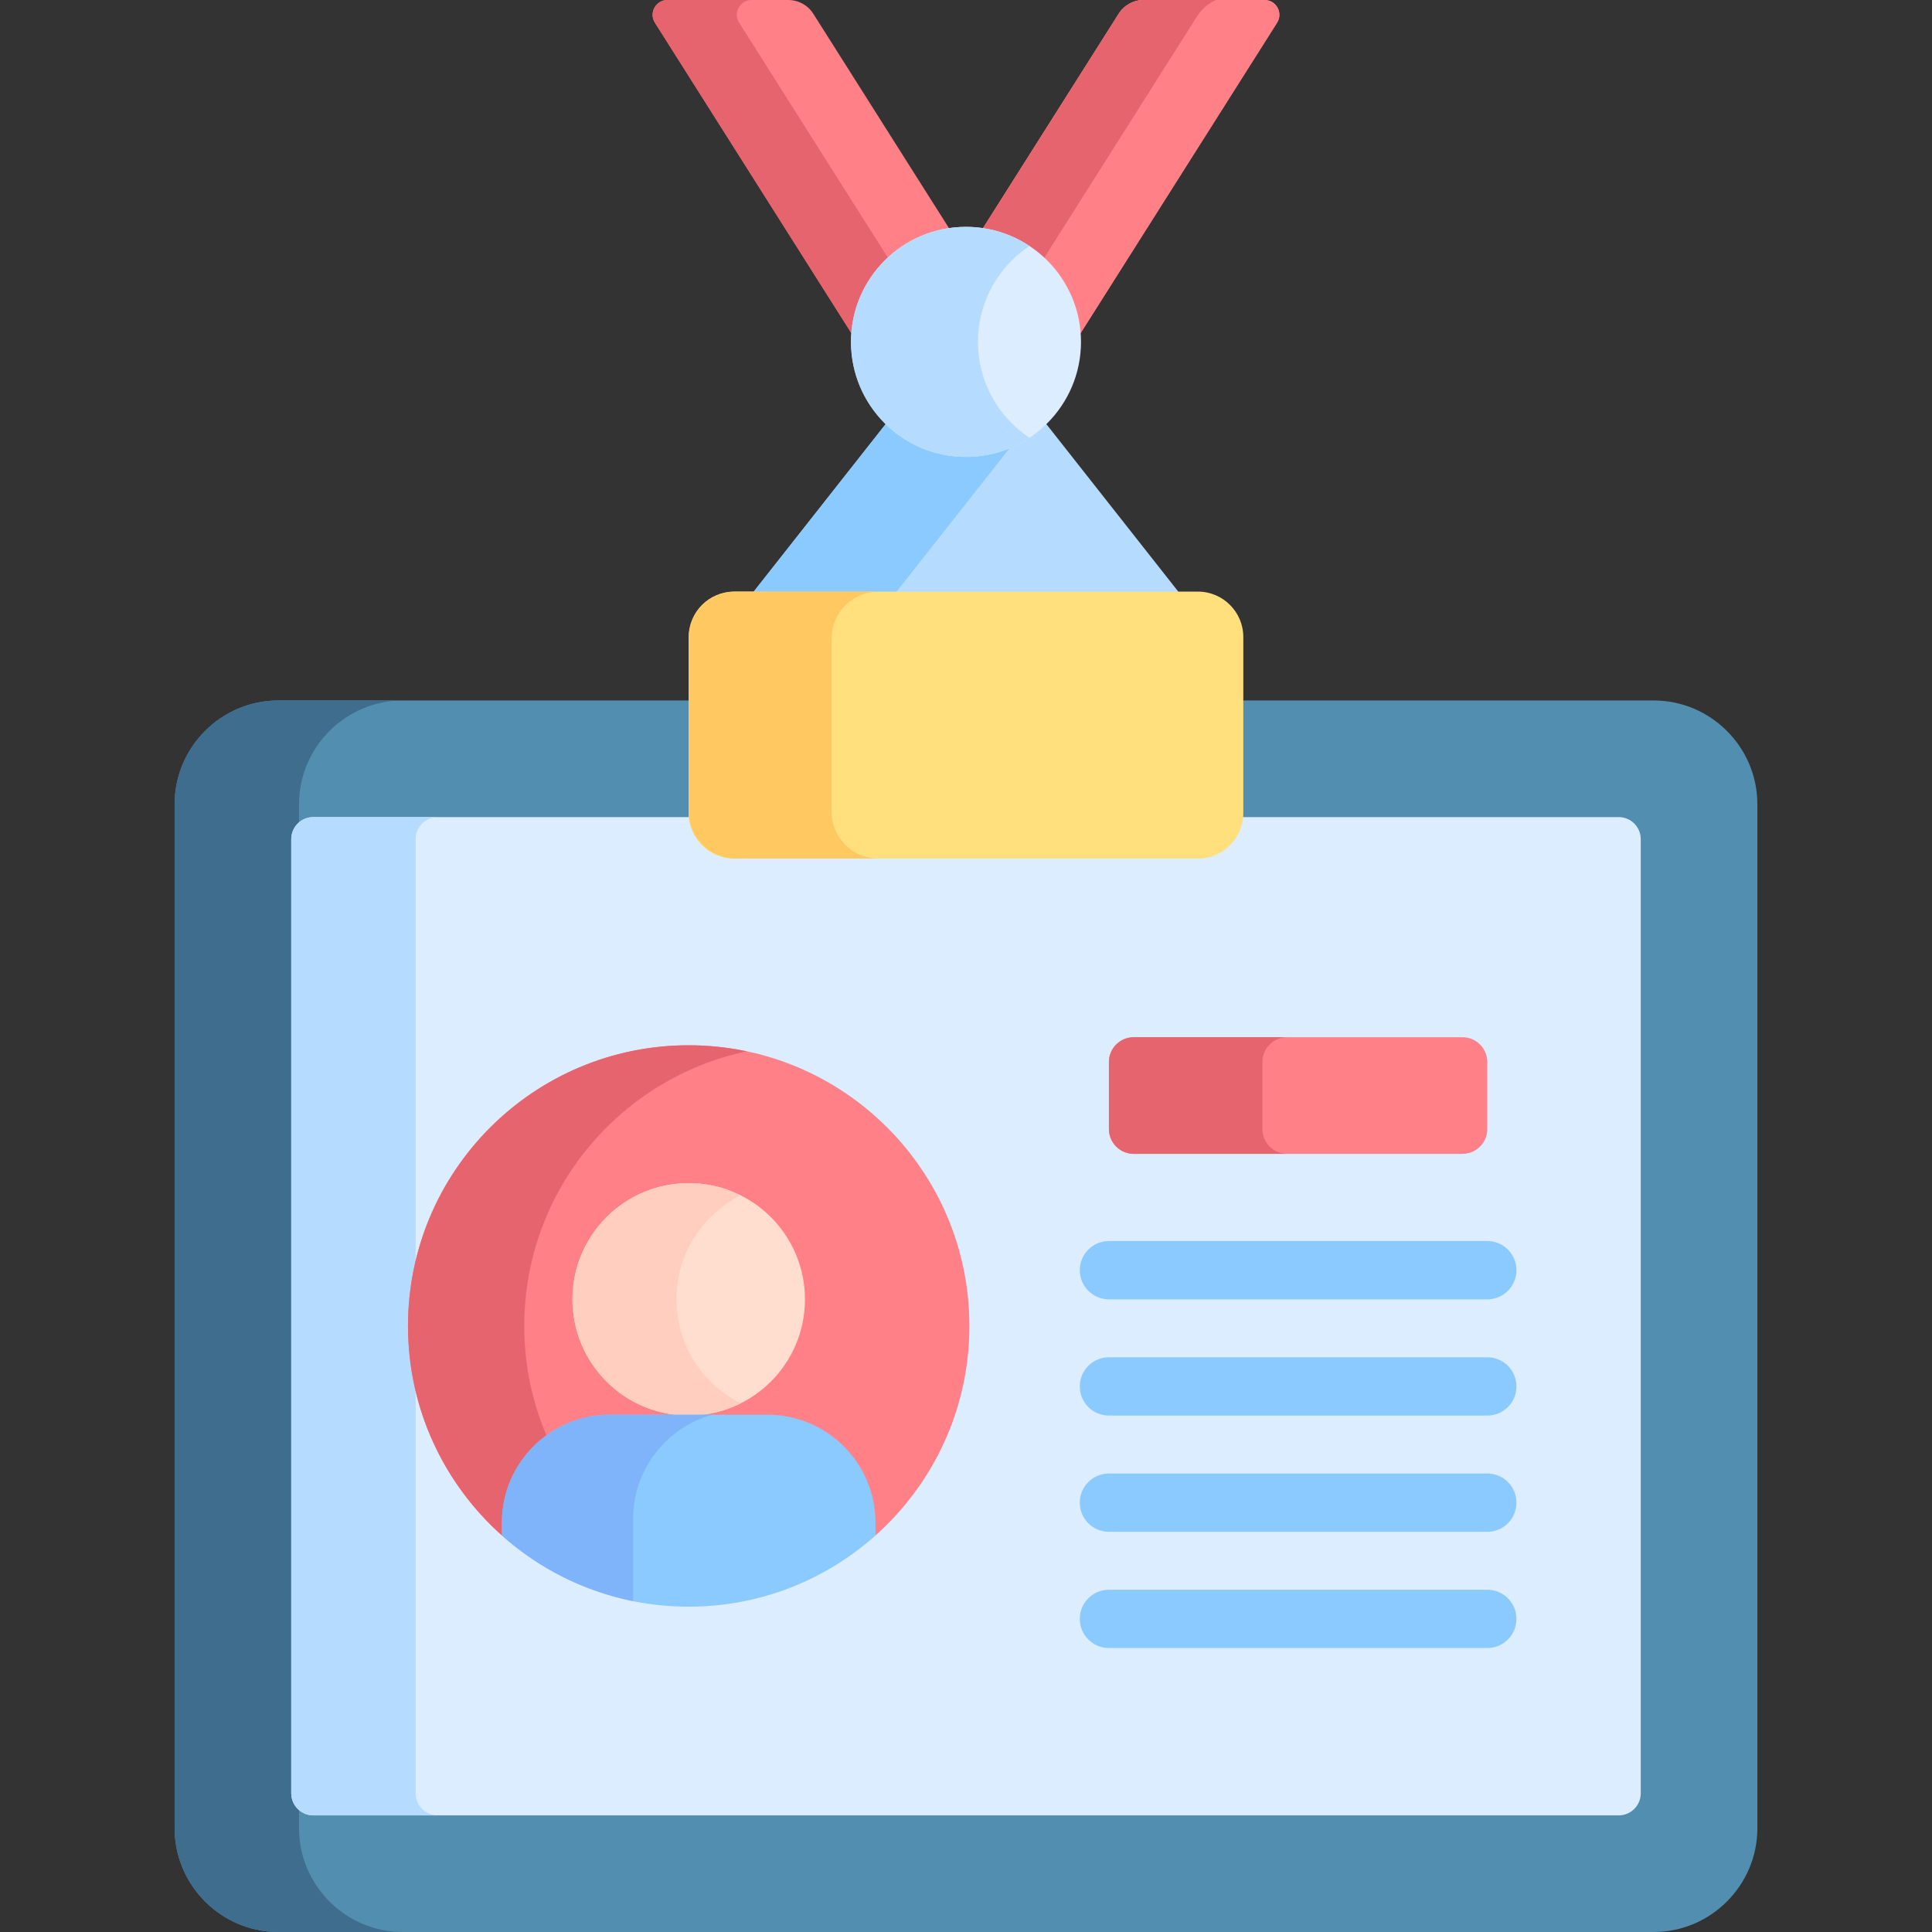 <svg id="Capa_1" enable-background="new 0 0 512 512" height="512" viewBox="0 0 512 512" width="512" xmlns="http://www.w3.org/2000/svg"><rect x="0" y="0" width="512" height="512" fill="#333333" stroke="none"/><g><g fill="#ff8086"><path d="m208.918 0h-32.046c-3.09 0-4.966 3.408-3.314 6.019l52.062 82.262h2.085s-.596-18.184 23.783-25.653v-2.173l-35.958-56.815c-1.434-2.266-3.929-3.64-6.612-3.64z"/><path d="m335.128 0h-32.046c-2.683 0-5.178 1.374-6.612 3.64l-35.957 56.814.845 2.044s20.689 3.091 23.265 24.553l1.758 1.229 52.062-82.261c1.651-2.611-.225-6.019-3.315-6.019z"/><path d="m335.128 0h-32.046c-2.683 0-5.178 1.374-6.612 3.64l-35.957 56.814.845 2.044s20.689 3.091 23.265 24.553l1.758 1.229 52.062-82.261c1.651-2.611-.225-6.019-3.315-6.019z"/></g><path d="m236.678 70.484-40.799-64.465c-1.653-2.611.224-6.019 3.314-6.019h-22.321c-3.09 0-4.966 3.408-3.314 6.019l52.062 82.262h2.085s-.305-9.665 8.973-17.797z" fill="#e5646e"/><path d="m317.231 4.322c1.225-1.936 2.986-3.411 5.012-4.322h-19.162c-2.683 0-5.178 1.374-6.612 3.64l-35.957 56.814.845 2.044s7.891 1.185 14.533 7.144z" fill="#e5646e"/><path d="m277.292 112.392-4.774-1.646h-36.056l-1.754 1.646-34.964 44.393 2.378 3.238h107.139l2.995-3.238z" fill="#b5dcff"/><path d="m272.586 112.392 1.264-1.187-1.332-.459h-36.056l-1.754 1.646-34.964 44.393 2.378 3.238h37.877l-2.378-3.238z" fill="#8bcaff"/><circle cx="256" cy="90.596" fill="#dbedff" r="30.476"/><path d="m259.177 90.596c0-10.61 5.425-19.95 13.65-25.408-4.822-3.2-10.605-5.068-16.826-5.068-16.832 0-30.476 13.645-30.476 30.476s13.645 30.476 30.476 30.476c6.221 0 12.004-1.868 16.826-5.068-8.225-5.458-13.65-14.798-13.65-25.408z" fill="#b5dcff"/><path d="m438.236 185.63h-108.75l-5.974 3.839h-135.469l-5.529-3.839h-108.75c-15.116 0-27.484 12.368-27.484 27.484v271.401c0 15.116 12.368 27.484 27.484 27.484h364.472c15.116 0 27.484-12.368 27.484-27.484v-271.401c.001-15.116-12.368-27.484-27.484-27.484z" fill="#528eaf"/><g><path d="m79.246 484.516v-271.402c0-15.116 12.368-27.484 27.484-27.484h-32.966c-15.116 0-27.484 12.368-27.484 27.484v271.401c0 15.116 12.368 27.484 27.484 27.484h32.966c-15.116.001-27.484-12.367-27.484-27.483z" fill="#3f6d8e"/></g><path d="m428.964 216.535h-345.927c-3.232 0-5.852 2.62-5.852 5.852v252.856c0 3.232 2.62 5.852 5.852 5.852h345.927c3.232 0 5.852-2.62 5.852-5.852v-252.856c-.001-3.232-2.621-5.852-5.852-5.852z" fill="#dbedff"/><path d="m110.152 475.243v-252.856c0-3.232 2.62-5.852 5.852-5.852h-32.967c-3.232 0-5.852 2.62-5.852 5.852v252.856c0 3.232 2.62 5.852 5.852 5.852h32.966c-3.232 0-5.851-2.62-5.851-5.852z" fill="#b5dcff"/><path d="m317.486 227.524h-122.972c-6.6 0-12-5.4-12-12v-46.739c0-6.6 5.4-12 12-12h122.973c6.6 0 12 5.4 12 12v46.739c-.001 6.6-5.401 12-12.001 12z" fill="#ffe07d"/><path d="m220.391 215.162v-46.015c0-6.799 5.563-12.362 12.362-12.362h-37.877c-6.799 0-12.362 5.563-12.362 12.362v46.015c0 6.799 5.563 12.362 12.362 12.362h37.877c-6.799 0-12.362-5.563-12.362-12.362z" fill="#ffc861"/><path d="m133.022 406.918 3.855-2.056h91.514l3.614 2.055c15.273-13.624 24.898-33.444 24.898-55.521 0-41.084-33.305-74.39-74.39-74.39-41.084 0-74.39 33.306-74.39 74.39.001 22.078 9.627 41.898 24.899 55.522z" fill="#ff8086"/><g><path d="m138.93 351.397c0-35.802 25.296-65.688 58.987-72.784-4.971-1.047-10.121-1.606-15.403-1.606-41.084 0-74.39 33.306-74.39 74.39 0 22.077 9.626 41.897 24.898 55.521l3.855-2.056h24.762c-13.99-13.524-22.709-32.468-22.709-53.465z" fill="#e5646e"/></g><circle cx="182.514" cy="344.34" fill="#ffdecf" r="30.806"/><path d="m188.288 366.123c-12.03-12.031-12.03-31.536 0-43.566 2.408-2.408 5.118-4.325 8.005-5.769-11.537-5.771-25.939-3.854-35.562 5.769-12.03 12.03-12.03 31.536 0 43.566 9.623 9.623 24.025 11.54 35.562 5.769-2.887-1.444-5.597-3.361-8.005-5.769z" fill="#ffcebe"/><path d="m203.397 374.916c-8.851 0-34.545 0-41.766 0-15.804 0-28.616 12.812-28.616 28.616v3.389c13.15 11.731 30.49 18.865 49.499 18.865s36.349-7.134 49.499-18.865v-3.389c0-15.804-12.812-28.616-28.616-28.616z" fill="#8bcaff"/><path d="m167.783 402.503c0-13.169 8.899-24.254 21.009-27.586-10.464 0-22.561 0-27.161 0-15.804 0-28.616 12.812-28.616 28.616v3.39c9.66 8.618 21.586 14.74 34.769 17.391v-21.811z" fill="#7fb3fa"/><path d="m387.574 274.875h-87.122c-3.631 0-6.574 2.943-6.574 6.574v17.757c0 3.631 2.943 6.574 6.574 6.574h87.122c3.631 0 6.574-2.943 6.574-6.574v-17.757c0-3.631-2.943-6.574-6.574-6.574z" fill="#ff8086"/><path d="m334.544 299.206v-17.757c0-3.631 2.943-6.574 6.574-6.574h-40.667c-3.631 0-6.574 2.943-6.574 6.574v17.757c0 3.631 2.943 6.574 6.574 6.574h40.667c-3.63 0-6.574-2.943-6.574-6.574z" fill="#e5646e"/><g><path d="m394.148 344.34h-100.27c-4.267 0-7.726-3.459-7.726-7.726s3.459-7.726 7.726-7.726h100.271c4.267 0 7.726 3.459 7.726 7.726s-3.46 7.726-7.727 7.726z" fill="#8bcaff"/></g><g><path d="m394.148 375.143h-100.27c-4.267 0-7.726-3.459-7.726-7.726s3.459-7.726 7.726-7.726h100.271c4.267 0 7.726 3.459 7.726 7.726s-3.46 7.726-7.727 7.726z" fill="#8bcaff"/></g><g><path d="m394.148 405.946h-100.27c-4.267 0-7.726-3.459-7.726-7.726 0-4.268 3.459-7.726 7.726-7.726h100.271c4.267 0 7.726 3.459 7.726 7.726s-3.46 7.726-7.727 7.726z" fill="#8bcaff"/></g><g><path d="m394.148 436.749h-100.27c-4.267 0-7.726-3.459-7.726-7.726s3.459-7.726 7.726-7.726h100.271c4.267 0 7.726 3.459 7.726 7.726s-3.46 7.726-7.727 7.726z" fill="#8bcaff"/></g></g></svg>